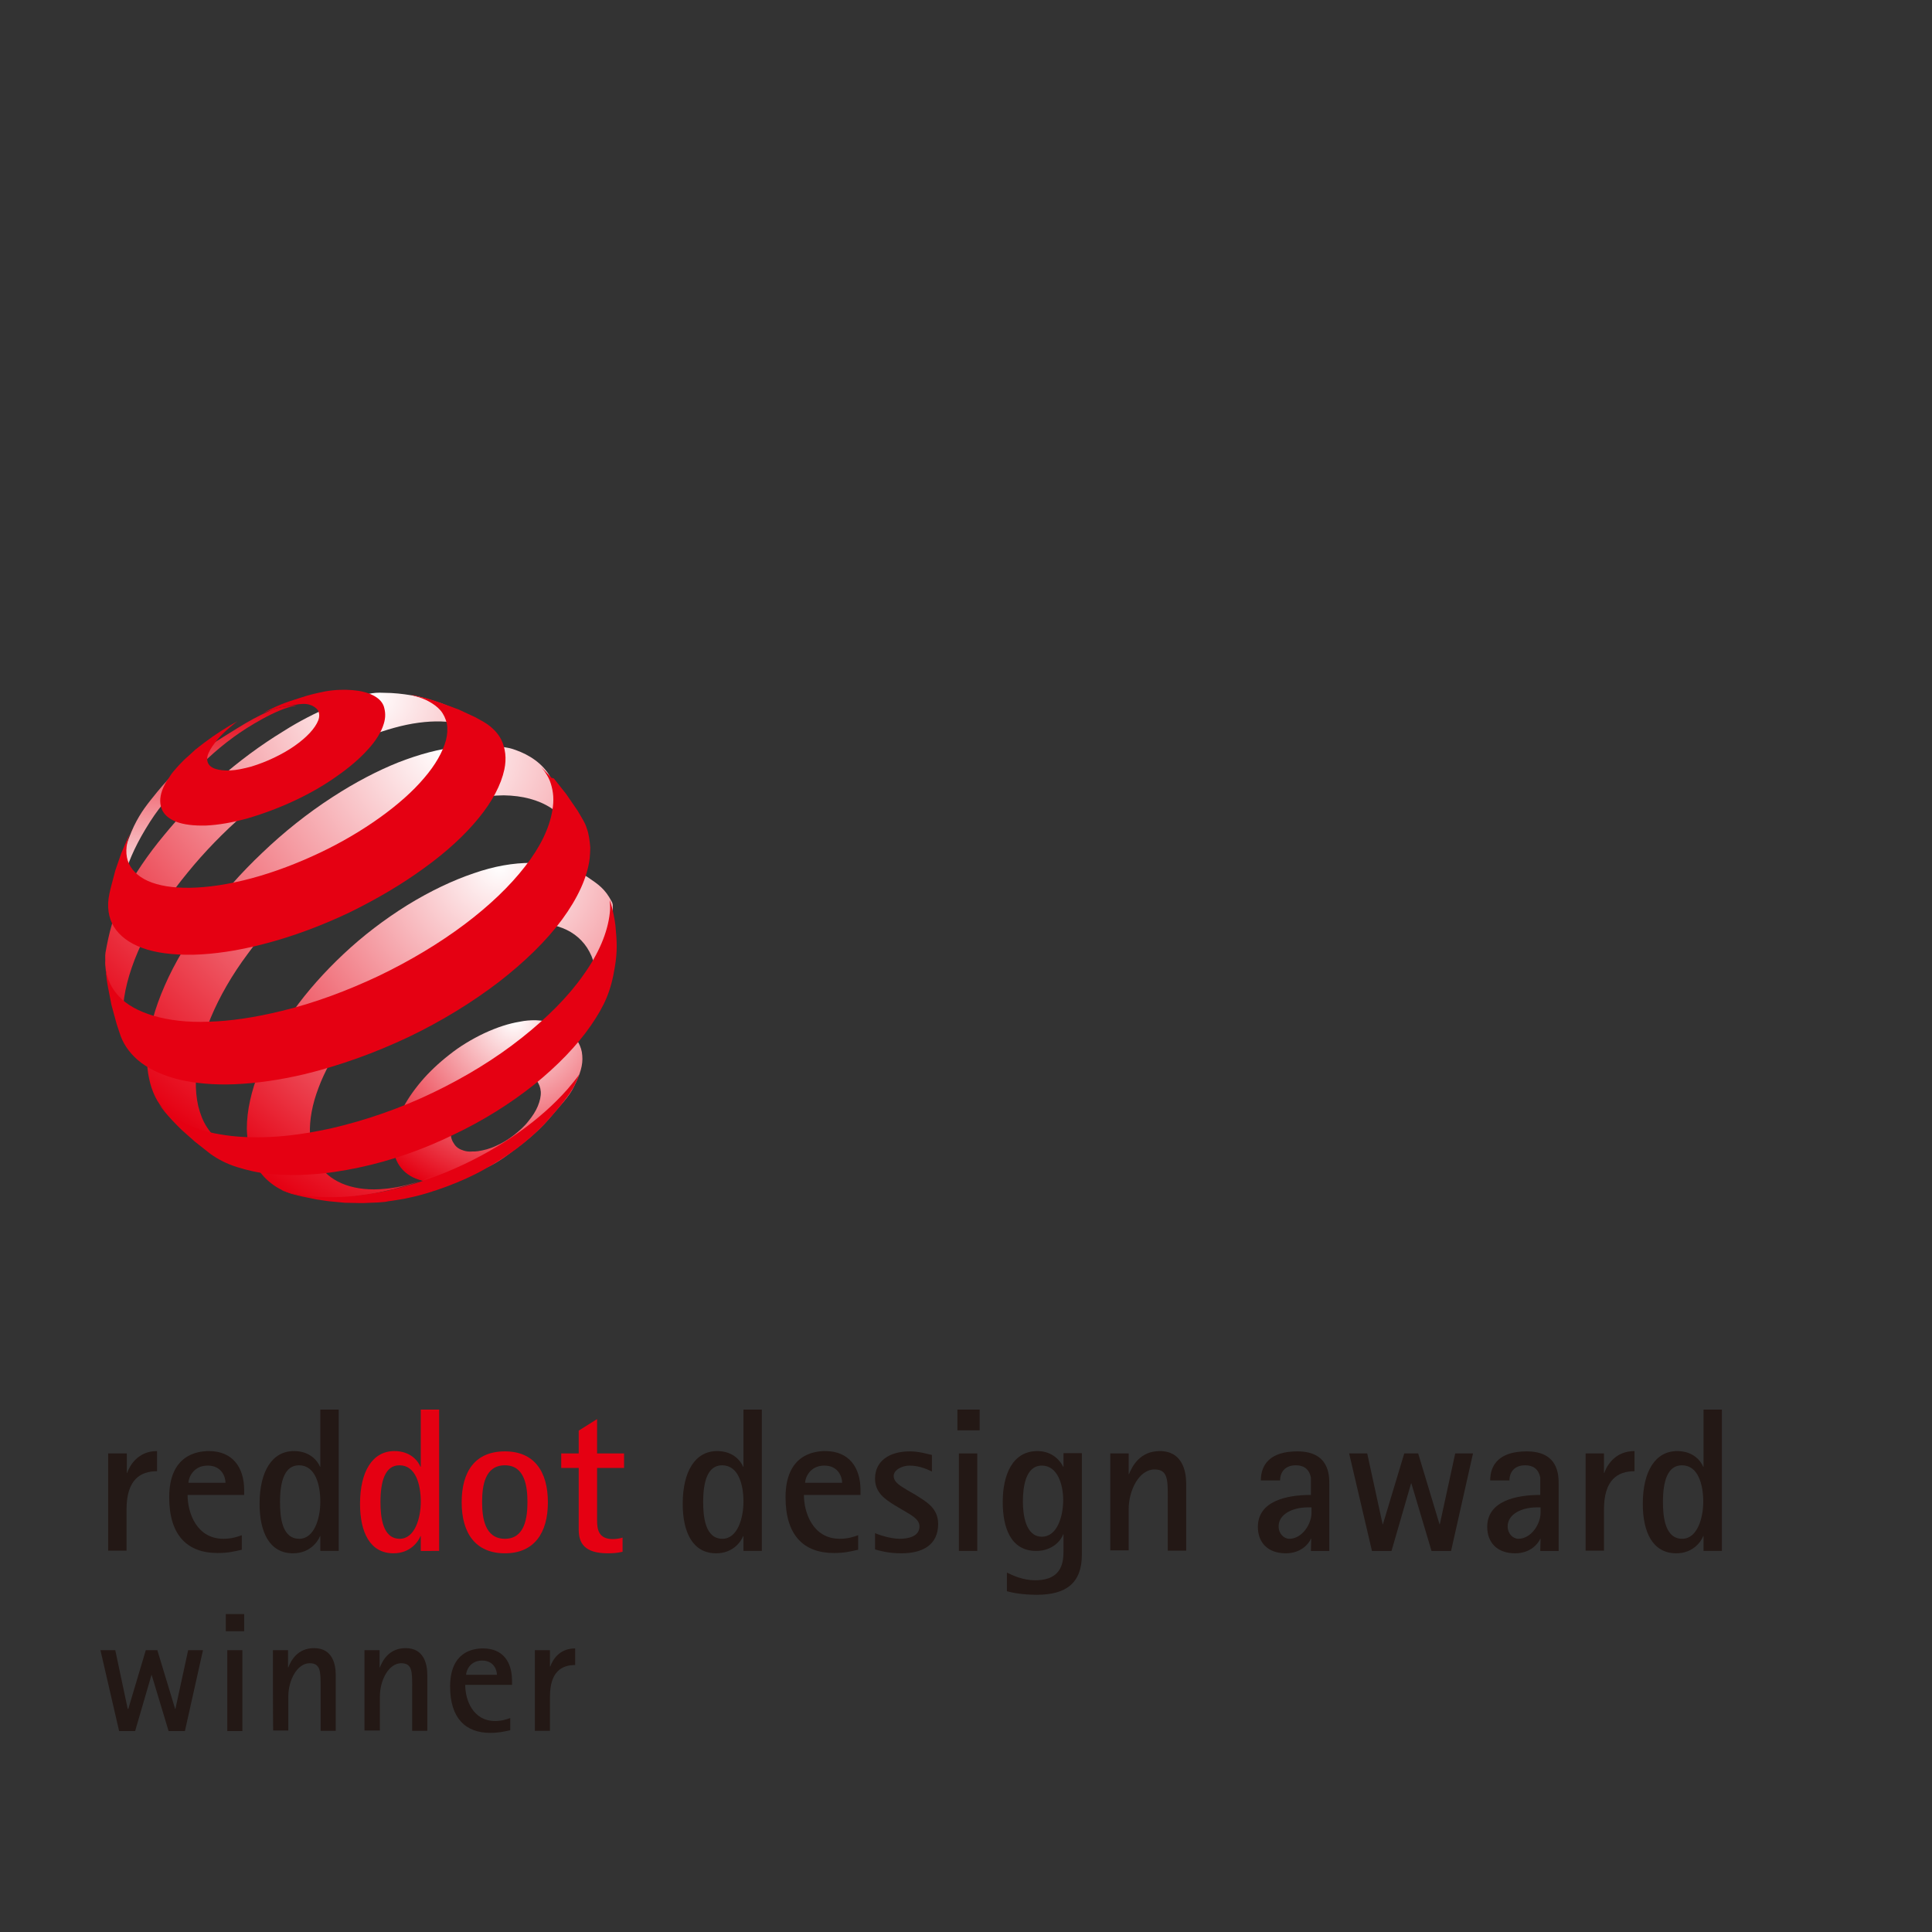 <?xml version="1.0" encoding="UTF-8"?> <!-- Generator: Adobe Illustrator 27.0.1, SVG Export Plug-In . SVG Version: 6.00 Build 0) --> <svg xmlns="http://www.w3.org/2000/svg" xmlns:xlink="http://www.w3.org/1999/xlink" id="layer" x="0px" y="0px" viewBox="0 0 652 652" style="enable-background:new 0 0 652 652;" xml:space="preserve"><rect x="0" y="0" width="652" height="652" fill="#333333" stroke="none"/> <style type="text/css"> .st0{fill:#231815;} .st1{fill:#E50012;} .st2{clip-path:url(#SVGID_00000172422434087957860530000013134226243389714563_);fill:url(#SVGID_00000078039675825953042210000012575580592215249028_);} .st3{clip-path:url(#SVGID_00000133530304996527705810000016339910130868538294_);fill:url(#SVGID_00000008836364602223860310000004392558601247140799_);} .st4{clip-path:url(#SVGID_00000162318197216853266570000017998901931181202846_);fill:url(#SVGID_00000155824582882139068510000013891062948203284915_);} .st5{clip-path:url(#SVGID_00000081618397380204629490000016894574192530349491_);fill:url(#SVGID_00000033327871108332279440000011961087125740376491_);} .st6{clip-path:url(#SVGID_00000077294246671130142980000008164001448905242244_);fill:url(#SVGID_00000142871330783111069300000010140029752463580555_);} </style> <path class="st0" d="M36.6,490.5h6.2v6.6h0.1c0.9-2.6,3.7-7.4,10.1-7.4v6.8c-5.6,0-10.3,2.8-10.3,12.9v13.9h-6.2V490.5z"></path> <path class="st0" d="M76.1,500.4c0-2-1.3-5.8-6-5.8c-5.1,0-6.5,4.4-6.5,5.8H76.1z M81.6,523c-2.7,0.6-4.6,1.1-8.2,1.1 c-10,0-16.3-5.8-16.3-18.8c0-14.1,9.2-15.6,13.4-15.6c8,0,11.9,5.5,11.9,13.2v1.6H63.3c0,6.1,3.1,14.8,12.1,14.8 c2.8,0,4.8-0.7,6.2-1.2V523z"></path> <path class="st0" d="M101,519.3c5.1,0,7.1-7,7.1-12.5c0-5.8-1.7-12.3-7.2-12.3c-4.9,0-6.4,5.5-6.4,12.4 C94.5,511.9,95.1,519.3,101,519.3 M108.1,518.4h-0.1c-0.7,1.8-3.4,5.8-9.1,5.8c-8,0-11.3-7.2-11.3-16.7c0-10.9,4.2-17.8,11.6-17.8 c5.5,0,8,3.4,8.8,5.3h0.1v-19.3h6.2v47.7h-6.2V518.4z"></path> <path class="st1" d="M134.9,519.3c5.1,0,7.1-7,7.1-12.5c0-5.8-1.7-12.3-7.2-12.3c-4.9,0-6.4,5.5-6.4,12.4 C128.4,511.9,129.1,519.3,134.9,519.3 M142,518.4h-0.1c-0.7,1.8-3.4,5.8-9.1,5.8c-8,0-11.3-7.2-11.3-16.7c0-10.9,4.2-17.8,11.6-17.8 c5.5,0,8,3.4,8.8,5.3h0.1v-19.3h6.2v47.7H142V518.4z"></path> <path class="st1" d="M170.4,519.3c6.7,0,7.6-7.1,7.6-12.4c0-5.3-0.9-12.4-7.6-12.4c-6.8,0-7.7,7-7.7,12.4 C162.7,512.2,163.6,519.3,170.4,519.3 M155.8,507c0-10.5,4.6-17.2,14.6-17.2c9.8,0,14.5,6.7,14.5,17.2c0,10.3-4.6,17.2-14.5,17.2 C160.4,524.2,155.8,517.3,155.8,507"></path> <path class="st1" d="M210,523.7c-1.6,0.4-3.2,0.5-4.9,0.5c-7.9,0-9.8-3.5-9.8-8v-20.8h-5.9v-4.9h5.9v-7.7l6.2-3.9v11.6h9.1v4.9h-9.1 v17.6c0,3,0.4,6.4,5.3,6.4c1.1,0,2.4-0.2,3.3-0.5V523.7z"></path> <path class="st0" d="M243.8,519.3c5.1,0,7.1-7,7.1-12.5c0-5.8-1.7-12.3-7.2-12.3c-4.9,0-6.4,5.5-6.4,12.4 C237.3,511.9,238,519.3,243.8,519.3 M250.9,518.4h-0.1c-0.7,1.8-3.4,5.8-9.1,5.8c-8,0-11.3-7.2-11.3-16.7c0-10.9,4.2-17.8,11.6-17.8 c5.5,0,8,3.4,8.8,5.3h0.1v-19.3h6.2v47.7h-6.2V518.4z"></path> <path class="st0" d="M284.2,500.4c0-2-1.3-5.8-6-5.8c-5.1,0-6.5,4.4-6.5,5.8H284.2z M289.6,523c-2.7,0.6-4.6,1.1-8.2,1.1 c-10,0-16.3-5.8-16.3-18.8c0-14.1,9.2-15.6,13.4-15.6c8,0,11.9,5.5,11.9,13.2v1.6h-19.1c0,6.1,3.1,14.8,12.1,14.8 c2.8,0,4.8-0.7,6.2-1.2V523L289.6,523z"></path> <path class="st0" d="M309,504.5c3.4,2.2,7.6,4.3,7.6,9.8c0,6.9-5,9.9-12.4,9.9c-4.5,0-7.4-0.9-8.9-1.3v-5.5c0.6,0.3,4.9,1.9,8.3,1.9 c3,0,6.7-0.8,6.7-4.2c0-2.5-3-3.9-5.3-5.3l-3.2-1.9c-3-1.9-6.5-4.1-6.5-8.9c0-6,4.9-9.2,11.7-9.2c3.3,0,5.9,0.9,7.5,1.2v5.6 c-0.9-0.4-3.9-2-7.5-2c-2.7,0-5.4,1.5-5.4,3.5c0,2.3,2.6,3.5,4.8,4.9L309,504.5z"></path> <path class="st0" d="M323.6,490.5h6.2v32.9h-6.2V490.5z M323.1,475.7h7.5v7h-7.5V475.7z"></path> <g> <path class="st0" d="M351.6,518.6c5.3,0,7.2-7.1,7.2-12.4c0-5-1.8-11.6-7.2-11.6c-5.5,0-6.4,7.2-6.4,12.2 C345.2,511.1,346.1,518.6,351.6,518.6 M365.1,524.7c0,9.6-5.4,13.5-15.2,13.5c-5.1,0-8.7-0.8-10.1-1.2v-6.3c2,1,5.5,2.6,9.5,2.6 c9.6,0,9.6-6.7,9.6-10.4v-5.1h-0.1c-0.6,1.8-3.4,5.6-9.1,5.6c-8.7,0-11.3-8-11.3-16.5c0-9.4,3.4-17.2,11.7-17.2 c5.3,0,7.9,3.6,8.7,5.3h0.1v-4.6h6.2L365.1,524.7L365.1,524.7z"></path> <path class="st0" d="M374.7,490.5h6.2v7h0.1c1.1-2.7,3.7-7.8,10.4-7.8c7.6,0,8.9,6.8,8.9,10.8v22.8h-6.2v-17.9c0-6.1,0-9.5-4.5-9.5 c-5.1,0-8.7,6.9-8.7,13.4v13.9h-6.2L374.7,490.5L374.7,490.5z"></path> <path class="st0" d="M441.3,508.7c-4.9,0-9.8,2.2-9.8,6.4c0,2.5,1.8,4.2,3.6,4.2c4.3,0,7.5-4.9,7.5-8.8v-1.8H441.3z M442.5,519.3 h-0.1c-0.8,1.8-3.4,4.9-8.5,4.9c-6.1,0-9.4-3.7-9.4-8.9c0-8.7,9.6-10.8,17.9-10.8v-5.8c-0.6-3.2-2.7-4.2-5.1-4.2 c-3.7,0-5.3,2.4-5.3,5.1h-6.5c0-5.3,3.1-9.8,12.3-9.8c10.8,0,10.8,8.1,10.8,11v22.6h-6.2L442.5,519.3L442.5,519.3z"></path> </g> <polygon class="st0" points="455.3,490.5 461.4,490.5 466.6,514.4 466.7,514.4 473.9,490.5 478.6,490.5 485.8,514.4 485.9,514.4 491.1,490.5 497.1,490.5 489.7,523.4 483.1,523.4 476.3,500.6 476.2,500.6 469.6,523.4 463,523.4 "></polygon> <g> <path class="st0" d="M518.6,508.7c-4.9,0-9.8,2.2-9.8,6.4c0,2.5,1.8,4.2,3.6,4.2c4.3,0,7.5-4.9,7.5-8.8v-1.8H518.6z M519.9,519.3 h-0.1c-0.8,1.8-3.4,4.9-8.5,4.9c-6.1,0-9.4-3.7-9.4-8.9c0-8.7,9.6-10.8,17.9-10.8v-5.8c-0.6-3.2-2.7-4.2-5.1-4.2 c-3.7,0-5.3,2.4-5.3,5.1h-6.5c0-5.3,3.1-9.8,12.3-9.8c10.8,0,10.8,8.1,10.8,11v22.6h-6.2L519.9,519.3L519.9,519.3z"></path> <path class="st0" d="M535.1,490.5h6.2v6.6h0.1c0.9-2.6,3.7-7.4,10.2-7.4v6.8c-5.6,0-10.3,2.8-10.3,12.9v13.9h-6.2L535.1,490.5 L535.1,490.5z"></path> <path class="st0" d="M567.7,519.3c5.1,0,7.1-7,7.1-12.5c0-5.8-1.7-12.3-7.2-12.3c-4.9,0-6.4,5.5-6.4,12.4 C561.2,511.9,561.9,519.3,567.7,519.3 M574.9,518.4h-0.1c-0.7,1.8-3.4,5.8-9.1,5.8c-8,0-11.3-7.2-11.3-16.7 c0-10.9,4.2-17.8,11.6-17.8c5.5,0,8,3.4,8.8,5.3h0.1v-19.3h6.2v47.7h-6.2V518.4z"></path> </g> <polygon class="st0" points="33.9,556.9 38.9,556.9 43.1,576.7 43.3,576.7 49.2,556.9 53.1,556.9 59.1,576.7 59.2,576.7 63.5,556.9 68.5,556.9 62.4,584.2 56.9,584.2 51.2,565.3 51.1,565.3 45.6,584.2 40.2,584.2 "></polygon> <path class="st0" d="M76.7,584.2h5.1v-27.3h-5.1C76.7,556.9,76.7,584.2,76.7,584.2z M76.2,550.5h6.2v-5.8h-6.2V550.5z"></path> <g> <path class="st0" d="M92.1,556.9h5.1v5.8h0.1c0.9-2.3,3.1-6.5,8.7-6.5c6.3,0,7.3,5.6,7.3,9v18.9h-5.1v-14.9c0-5.1,0-7.9-3.7-7.9 c-4.2,0-7.2,5.7-7.2,11.2v11.5h-5.1C92.1,584.2,92.1,556.9,92.1,556.9z"></path> <path class="st0" d="M123,556.9h5.1v5.8h0.1c0.9-2.3,3.1-6.5,8.7-6.5c6.3,0,7.3,5.6,7.3,9v18.9h-5.1v-14.9c0-5.1,0-7.9-3.7-7.9 c-4.2,0-7.2,5.7-7.2,11.2v11.5H123C123,584.2,123,556.9,123,556.9z"></path> <path class="st0" d="M167.7,565.2c0-1.7-1.1-4.8-5-4.8c-4.2,0-5.4,3.6-5.4,4.8H167.7z M172.2,583.9c-2.3,0.5-3.9,0.9-6.8,0.9 c-8.2,0-13.5-4.9-13.5-15.6c0-11.7,7.6-12.9,11.1-12.9c6.7,0,9.8,4.5,9.8,11v1.3h-15.8c0,5.1,2.6,12.2,10.1,12.2 c2.3,0,3.9-0.6,5.1-1L172.2,583.9L172.2,583.9z"></path> <path class="st0" d="M180.5,556.9h5.1v5.5h0.1c0.8-2.2,3-6.1,8.4-6.1v5.6c-4.6,0-8.5,2.3-8.5,10.7v11.5h-5.1L180.5,556.9 L180.5,556.9z"></path> </g> <g> <g> <defs> <path id="SVGID_1_" d="M156.5,388.3c-1.4-0.4-2.5-1.1-3.2-2.2c-0.8-1.1-1.2-2.3-1.2-3.9s0.4-3.2,1.2-4.9c0.8-1.7,1.8-3.4,3.2-4.9 c1.3-1.6,3-3.1,4.7-4.5c1.8-1.3,3.7-2.5,5.8-3.5c2-0.9,4-1.5,5.8-1.8s3.4-0.2,4.9,0.1c1.4,0.4,2.6,1.1,3.4,2 c0.8,1,1.3,2.3,1.4,3.7c0.1,1.5-0.3,3.2-1,4.9s-1.8,3.4-3.2,5.1c-1.3,1.7-3,3.2-4.9,4.7c-1.8,1.4-3.9,2.7-6,3.6 c-2.1,1-4.2,1.5-6.1,1.8c-0.6,0.1-1.3,0.1-1.9,0.1C158.4,388.7,157.4,388.6,156.5,388.3 M180.7,344.3c-1.7,0-3.4,0.1-5.3,0.5 c-3.7,0.6-7.7,1.9-12,3.9c-4.2,2-8.2,4.4-11.7,7.2c-3.6,2.8-6.9,5.9-9.6,9.1c-2.7,3.2-5.1,6.7-6.7,10.1 c-1.6,3.4-2.6,6.8-2.7,10.1c-0.1,3.2,0.6,6,2.1,8.2c1.5,2.2,3.7,3.8,6.5,4.7c2.8,1,6.3,1.2,10.1,0.8c3.9-0.5,8-2.7,12.5-4.7 c4.6-2,8-4.9,12-7.9c3.9-3,7.4-6.3,10.3-9.8s5.8-6.3,7.5-9.8c2.1-4.2,3.1-7.3,2.8-10.5c-0.2-3.2-1.9-5.6-3.7-7.6 c-1.8-1.9-4.4-3-7.4-3.6C184,344.5,182.4,344.4,180.7,344.3C180.8,344.3,180.7,344.3,180.7,344.3"></path> </defs> <clipPath id="SVGID_00000057860413397852129910000008441715081436872604_"> <use xlink:href="#SVGID_1_" style="overflow:visible;"></use> </clipPath> <radialGradient id="SVGID_00000175294626324740710790000001665961777440830136_" cx="-625.427" cy="158.629" r="6.465" gradientTransform="matrix(9.713 0 0 9.713 6248.3 -1196.351)" gradientUnits="userSpaceOnUse"> <stop offset="0" style="stop-color:#FFFFFF"></stop> <stop offset="1" style="stop-color:#E50012"></stop> </radialGradient> <rect x="132.5" y="344.3" style="clip-path:url(#SVGID_00000057860413397852129910000008441715081436872604_);fill:url(#SVGID_00000175294626324740710790000001665961777440830136_);" width="64.3" height="54.9"></rect> </g> </g> <g> <g> <defs> <path id="SVGID_00000084503067859548721300000011441837022519216028_" d="M40.5,303.2c0-0.1,0-0.4,0-0.5V303.2z M90.9,239.9 c-4.2,2-6.5,3.2-10.4,5.6c-11.7,7.3-18.8,11.2-27.4,21.7c-3.4,4.2-5.5,6.7-7.9,11.6c-1.2,2.5-2.6,6.5-2.6,6.5l-0.6,4.5l-0.9,6.1 l-0.5,5.5l-0.1,1.4c0-0.4,0.1-0.6,0.1-1c0.1-0.5,0.1-1,0.2-1.5c0.1-0.5,0.1-1,0.3-1.5c0.1-0.5,0.2-1.1,0.4-1.6 c1.4-5.4,3.8-11.1,7.6-17.4c4.2-7,7.4-10.6,13.2-16.3c5.8-5.6,9.6-9.7,16.6-14.8c4.2-3.1,14.6-9.6,20.7-10.5 c0.4-0.1,0.6-0.1,0.4-0.1C99.4,238,93.4,238.6,90.9,239.9"></path> </defs> <clipPath id="SVGID_00000049906126868130479000000005646368680435690940_"> <use xlink:href="#SVGID_00000084503067859548721300000011441837022519216028_" style="overflow:visible;"></use> </clipPath> <linearGradient id="SVGID_00000011714189073689064770000009279282772727583399_" gradientUnits="userSpaceOnUse" x1="-599.671" y1="76.768" x2="-593.204" y2="76.768" gradientTransform="matrix(0 10.085 -10.085 0 844.486 6285.455)"> <stop offset="0" style="stop-color:#E50012"></stop> <stop offset="1" style="stop-color:#FFFFFF"></stop> </linearGradient> <rect x="40.5" y="238" style="clip-path:url(#SVGID_00000049906126868130479000000005646368680435690940_);fill:url(#SVGID_00000011714189073689064770000009279282772727583399_);" width="59.7" height="65.2"></rect> </g> </g> <g> <g> <defs> <path id="SVGID_00000047751698315063673700000014164980778581593006_" d="M44.7,354.9l-0.4-0.7C44.4,354.5,44.6,354.7,44.7,354.9 M166,250.2c-0.3-0.4-0.6-0.7-1-1L166,250.2z M124.3,234.2c-4.6,1-7.6,2-12.7,4.2c-5.1,2.2-10.5,4.9-16,8.4 c-7.7,4.7-15.1,10.2-21.8,16.1c-6.8,5.9-13,12.3-18.4,18.9c-5.5,6.6-10.1,13.4-13.6,20.1c-3.6,6.8-5.1,13.4-6.2,19.6 c-0.2,1.2,0,2.3-0.1,3.4c-0.1,1.1,1,8.2,2.2,13.4c0.5,2.2,0.8,3.4,1.5,5.6c0.8,2.5,2.7,6.3,2.7,6.3l0.9,1.6l1.6,2.6 c-0.6-1-1.1-2-1.4-3c-0.5-1.3-0.8-2.8-1.1-4.4c-0.2-1.5-0.4-3.2-0.4-4.9c0-1.7,0.1-3.5,0.4-5.4c1-6.6,3.5-13.7,7.2-21 c3.7-7.1,8.5-14.3,14.2-21.2c5.6-6.9,12.1-13.6,19.2-19.8c7-6.2,14.8-12,22.9-16.8c6.5-3.9,12.9-7.1,18.9-9.4 c6.1-2.3,11.7-3.9,17-4.6c5.3-0.7,10.1-0.6,14.3,0.5c3.7,0.9,6.9,2.6,9.4,5l-3.5-3.7l-4.7-4.2l-2.4-1.9l-5.4-2.2 c-3-0.9-6.5-2.3-10.5-2.8c-2.4-0.4-5.7-0.8-9-0.8C127.6,233.7,125.9,233.8,124.3,234.2"></path> </defs> <clipPath id="SVGID_00000114785923996172575660000017780250082053162419_"> <use xlink:href="#SVGID_00000047751698315063673700000014164980778581593006_" style="overflow:visible;"></use> </clipPath> <radialGradient id="SVGID_00000178904713467794703820000018433340336096547488_" cx="-642.868" cy="117.904" r="6.465" gradientTransform="matrix(22.383 0 0 22.383 14514.566 -2404.361)" gradientUnits="userSpaceOnUse"> <stop offset="0" style="stop-color:#FFFFFF"></stop> <stop offset="1" style="stop-color:#E50012"></stop> </radialGradient> <rect x="35.3" y="233.7" style="clip-path:url(#SVGID_00000114785923996172575660000017780250082053162419_);fill:url(#SVGID_00000178904713467794703820000018433340336096547488_);" width="130.6" height="121.2"></rect> </g> </g> <g> <g> <defs> <path id="SVGID_00000163791652607692544630000001380191042436697505_" d="M82.1,389.2l-2-0.7C80.7,388.8,81.3,389,82.1,389.2 M154.5,252.1c-6.2,0.6-12.9,2.4-20.1,5.2c-7,2.8-14.5,6.7-22.2,11.7c-8.5,5.5-16.5,11.9-23.7,18.8c-7.2,6.8-13.8,14.3-19.3,21.8 c-5.6,7.6-10.3,15.4-13.6,23c-3.4,7.7-5.5,15.3-5.9,22.3c-0.1,2.7-0.1,5.1,0.3,7.4c0.4,2.3,0.9,4.4,1.7,6.3 c0.8,2,1.8,3.7,3.1,5.3s2.7,3,4.4,4.1l5.8,3.7l5.5,3l6.1,2.7l3.5,1.3c-1.8-0.8-3.5-1.7-5.1-2.8c-2-1.5-3.7-3.3-5.1-5.4 s-2.3-4.5-3-7.2c-0.6-2.7-0.9-5.6-0.8-8.8c0.2-6.5,2-13.7,5-21c3-7.2,7.2-14.5,12.5-21.6c5.1-7,11.2-14,17.9-20.3 c6.8-6.4,14.2-12.3,22.2-17.4s15.7-8.9,23-11.4c7.4-2.6,17.1-4.4,23.3-4.4c6.3,0.1,11.7,1.5,16,4.3c4.4,2.9,5.2,7.8,6.7,13.7 l2.3-0.5l-7.5-19.6l-1.9-4.3c-2.5-4.3-6.8-7.2-11.6-8.9c-2.8-1.1-7-1.4-11.2-1.4C159.9,251.7,157,251.8,154.5,252.1"></path> </defs> <clipPath id="SVGID_00000088835286867186705180000002233145251013111995_"> <use xlink:href="#SVGID_00000163791652607692544630000001380191042436697505_" style="overflow:visible;"></use> </clipPath> <radialGradient id="SVGID_00000098205224721647996210000012102771237825067414_" cx="-642.644" cy="117.042" r="6.465" gradientTransform="matrix(23.884 0 0 23.884 15498.417 -2542.648)" gradientUnits="userSpaceOnUse"> <stop offset="0" style="stop-color:#FFFFFF"></stop> <stop offset="1" style="stop-color:#E50012"></stop> </radialGradient> <rect x="49.5" y="251.7" style="clip-path:url(#SVGID_00000088835286867186705180000002233145251013111995_);fill:url(#SVGID_00000098205224721647996210000012102771237825067414_);" width="145.3" height="137.5"></rect> </g> </g> <g> <g> <defs> <path id="SVGID_00000047041116210941432420000000043092147880692659_" d="M145.1,397.4l-3.4,1.3c1.5-0.5,3-1.1,4.5-1.7 L145.1,397.4z M159.9,294.7c-7.1,2.4-14.7,6-22.5,10.8c-7.7,4.8-14.9,10.3-21.4,16.4c-6.5,6.1-12.2,12.5-17,19.2 c-4.9,6.7-8.7,13.6-11.5,20.3c-2.7,6.8-4.2,13.4-4.2,19.5c0.1,3.8,0.7,7.2,1.9,10.1c1.3,3,3,5.5,5.3,7.5c2.3,2,5.1,3.7,8.4,4.4 c3.4,0.8,6.8,1.3,11.3,1.5h0.9l6.5-0.4l6.3-0.8l3.2-0.6l5.8-1.3l5.6-1.6l1.5-0.5l1.7-0.6c-4.2,1.4-8.2,2.3-11.9,2.6 c-4.9,0.5-9.4,0-13.1-1.3c-3.7-1.3-6.6-3.4-8.7-6.3c-2-2.9-3.2-6.5-3.4-10.8c-0.2-4.9,0.8-10.2,2.9-15.7c2-5.4,5.1-11,8.9-16.3 c3.8-5.3,8.4-10.6,13.6-15.5c5.2-4.9,11-9.3,17.2-13.1c6.3-3.8,12.4-6.6,18.2-8.4c5.8-1.8,11.3-2.6,16.1-2.3 c4.9,0.3,9.1,1.5,12.4,3.9c3.3,2.4,5.7,5.9,6.8,10.6c0.5-1.4,3.6-2.5,4-3.9c0.4-1.5,0.8-2.9,1.1-4.4c0.3-1.5,1.2-9.5,1.3-11 c-0.3-0.8-0.2-1.7-0.7-2.5c-2.2-4.2-4.4-5.7-8.1-8.2c-4.2-2.8-12.1-4.6-18.2-4.8c-0.3,0-0.6,0-0.8,0 C173.2,291.2,166.8,292.3,159.9,294.7"></path> </defs> <clipPath id="SVGID_00000052790582177680947200000016449193298265737141_"> <use xlink:href="#SVGID_00000047041116210941432420000000043092147880692659_" style="overflow:visible;"></use> </clipPath> <radialGradient id="SVGID_00000133499007924995664780000008942061232252267187_" cx="-640.081" cy="122.643" r="6.465" gradientTransform="matrix(20.375 0 0 20.375 13210.272 -2206.757)" gradientUnits="userSpaceOnUse"> <stop offset="0" style="stop-color:#FFFFFF"></stop> <stop offset="1" style="stop-color:#E50012"></stop> </radialGradient> <rect x="83.2" y="291.2" style="clip-path:url(#SVGID_00000052790582177680947200000016449193298265737141_);fill:url(#SVGID_00000133499007924995664780000008942061232252267187_);" width="123.6" height="113.3"></rect> </g> </g> <g> <path class="st1" d="M129.5,244.3c-0.8,2.7-2.7,5.8-5.4,8.7c-2.7,3-6.3,6.1-10.5,9c-4.2,3-8.9,5.7-14,8.1c-5.1,2.4-10.4,4.4-15.8,6 c-5.3,1.5-10.1,2.3-14.3,2.5c-4.1,0.1-7.5-0.3-10.1-1.3c-2.5-1-4.2-2.5-4.9-4.5c-0.7-2-0.6-4.4,0.7-7.2c0.4-0.8,0.8-1.7,1.4-2.5 c0.6-0.8,1.1-1.8,1.8-2.6c0.7-0.8,1.5-1.8,2.3-2.6c0.8-0.8,1.7-1.8,2.7-2.6l2.5-2.3c3.7-3,7.7-5.8,11.9-8.3l2.3-1.3 c0,0-4.6,3.5-6.8,6.3c-1.3,1.6-2.3,3-2.9,4.4c-0.6,1.3-0.6,2.5-0.2,3.4c0.4,0.9,1.3,1.6,2.6,2c1.3,0.4,3,0.6,5,0.5 c2-0.1,4.4-0.6,7-1.3c2.6-0.8,5.2-1.8,7.7-3c2.5-1.2,4.8-2.5,6.8-3.9c2-1.4,3.8-2.9,5.2-4.4c1.4-1.5,2.4-3,2.9-4.3 c0.5-1.3,0.4-2.5-0.1-3.4c-0.6-0.8-1.5-1.5-2.9-1.9c-1.3-0.4-3-0.3-5,0.1c-1.9,0.4-4.2,0.6-6.7,1.3c-1.6,0.5-2.5,0.8-4.1,1.5 c4.7-2.5,7.5-3.6,12.7-5.2c3.3-1.1,5.6-1.6,8.6-2.2c3.5-0.6,6.5-0.6,9.1-0.4s5,0.8,6.8,1.7c1.8,0.9,3.1,2.1,3.7,3.7 C130.1,240.2,130.2,242.1,129.5,244.3"></path> <path class="st1" d="M195.7,362.1c0,0-1.2,3.2-2.3,5.1c-1,1.8-2.9,4.2-2.9,4.2s-0.6,0.8-1.1,1.4c-1.2,1.5-3.2,3.8-3.2,3.8l-2.6,2.9 c-2.7,2.8-5.8,5.5-9.2,8.1c-3.4,2.5-7.2,4.9-11.1,7.1c-3.9,2.2-8.2,4.1-12.5,5.7c-4.3,1.6-8.7,3-13.2,3.9c-0.9,0.2-1.8,0.4-2.6,0.5 s-1.7,0.3-2.5,0.4s-1.7,0.2-2.5,0.4c-0.8,0.1-1.6,0.1-2.4,0.2l-4.9,0.2h-1.1l-5.2-0.1l-5.3-0.5c0,0-0.9-0.1-1.5-0.2 c-2.2-0.3-3.4-0.5-5.6-1c-2.3-0.4-5.6-1.3-5.6-1.3l-2.8-1l-0.8-0.4c2,0.8,4.6,1.5,7.2,1.9c2.6,0.4,5.4,0.6,8.4,0.6 c3,0.1,6.1-0.1,9.4-0.4c3.3-0.4,6.7-0.9,10.2-1.6c8.1-1.7,16.2-4.4,23.8-7.8c7.7-3.4,14.8-7.5,21.2-12c6.4-4.5,12-9.5,16.5-14.6 c1.5-1.8,2.9-3.4,4.2-5.3C195.7,361.9,195.7,362.1,195.7,362.1"></path> <path class="st1" d="M149,237.3l5.7,2.1l5.6,2.6l2,1.1c1.5,0.8,3,1.8,4.1,2.9c1.2,1.1,2.1,2.3,2.8,3.7s1.1,3,1.3,4.6 c0.2,1.7,0.1,3.5-0.3,5.4c-1.1,5.1-4,10.7-8.6,16.3c-4.6,5.7-10.9,11.5-18.4,16.9c-7.5,5.5-16.2,10.6-25.4,15.1 c-9.3,4.4-19.1,8.1-28.9,10.6c-8.8,2.3-16.7,3.4-23.7,3.6c-6.8,0.1-12.6-0.6-17.2-2.3c-4.4-1.6-7.7-4.1-9.6-7.2 c-1.8-3-2.4-6.8-1.5-11l0.4-1.8l1.6-6.1l2-5.8l2.1-4.9l1.9-4l-0.4,0.8c0.1-0.1-0.1,0.1-0.1,0.1c-1.8,4-2.2,7.5-1.3,10.4 c1,3,3.3,5.3,6.8,6.9c3.6,1.6,8.4,2.4,14.3,2.3c5.9-0.1,12.9-1.1,20.7-3.2s15.6-5.1,23-8.6c7.4-3.5,14.3-7.6,20.3-11.9 c6-4.3,11.1-8.8,14.9-13.3c3.8-4.4,6.3-8.8,7.4-12.8c0.5-2,0.6-3.9,0.3-5.6c-0.4-1.7-1.1-3.2-2.1-4.4s-2.5-2.3-4.2-3.2 c-1.1-0.6-2.4-1.1-3.8-1.5l-2.1-0.6c0.9,0.1,1.4,0.2,2.1,0.4c0,0,2,0.5,3.4,0.8C146.2,236.3,149,237.3,149,237.3"></path> <path class="st1" d="M186.9,262.7l4.2,5.3l3.9,5.7l1.7,2.9c0.5,0.9,1,1.8,1.3,2.9c0.4,1,0.6,2,0.8,3.1c0.2,1.1,0.3,2.3,0.4,3.4 c0,1.2-0.1,2.4-0.2,3.7c-0.8,6.5-4.1,13.5-9.3,20.6c-5.3,7.2-12.7,14.4-21.5,21.2c-8.9,6.8-19.3,13.2-30.4,18.5 c-11.2,5.3-23.1,9.6-35,12.5c-8.5,2-16.4,3.1-23.5,3.4c-7,0.3-13.3-0.3-18.6-1.5c-5.3-1.3-9.6-3.2-13-5.7c-3.3-2.5-5.7-5.6-7-9.1 l-1.3-3.9l-1.8-6.6l-1.3-6.7l-0.3-1.9l-0.4-3.7c-0.1-0.4,0,0,0,0c0.5,3.6,2,6.7,4.4,9.3c2.7,3,6.8,5.2,11.8,6.7 c5.1,1.5,11.4,2.3,18.6,2c7.3-0.2,15.5-1.4,24.5-3.6c11.3-2.7,22.4-6.9,33-11.9c10.6-5.1,20.4-11,28.8-17.3 c8.4-6.3,15.4-13,20.5-19.6c5.1-6.5,8.2-12.9,9.2-18.9c0.3-1.7,0.4-3.2,0.3-4.8c-0.1-1.5-0.4-2.9-0.8-4.2c-0.4-1.3-1-2.5-1.8-3.7 c-0.4-0.7-1-1.3-1.5-2l0,0l3.5,3.7L186.9,262.7z"></path> <path class="st1" d="M207.7,312.4c0.5,5.4,0.7,8.5-0.2,13.9c-1.3,8.2-3.5,13.1-8.1,19.8c-4.7,6.8-11.3,13.6-19.1,19.9 c-7.9,6.3-17.2,12.2-27.4,17c-10.1,4.9-20.8,8.7-31.7,11c-5.6,1.2-11,2-16,2.3c-5,0.4-9.6,0.3-13.9-0.1s-8-1.3-11.5-2.4 c-3.4-1.1-6.3-2.6-8.8-4.4l-5.2-4.1l-4.4-3.9c0,0-3-2.9-4.7-4.9c-1.3-1.4-3-3.8-3-3.8c-0.3-0.4,0,0,0,0c2,2.3,4.5,4.3,7.6,5.9 c3.7,1.9,7.9,3.4,12.9,4.2c5.1,0.9,10.8,1.2,17,0.9c6.3-0.3,13.2-1.3,20.5-2.9c11.7-2.7,23.5-6.8,34.5-12.1 c11-5.3,21.1-11.5,29.8-18.4c8.6-6.8,15.8-14,20.9-21.3c5.1-7.1,8.2-14.3,8.9-21c0.1-0.7,0.1-1.4,0.1-2.1s-0.1-1.4-0.1-2 c-0.1-0.7,0.9,3,0.9,3S207.5,310.3,207.7,312.4"></path> </g> </svg> 